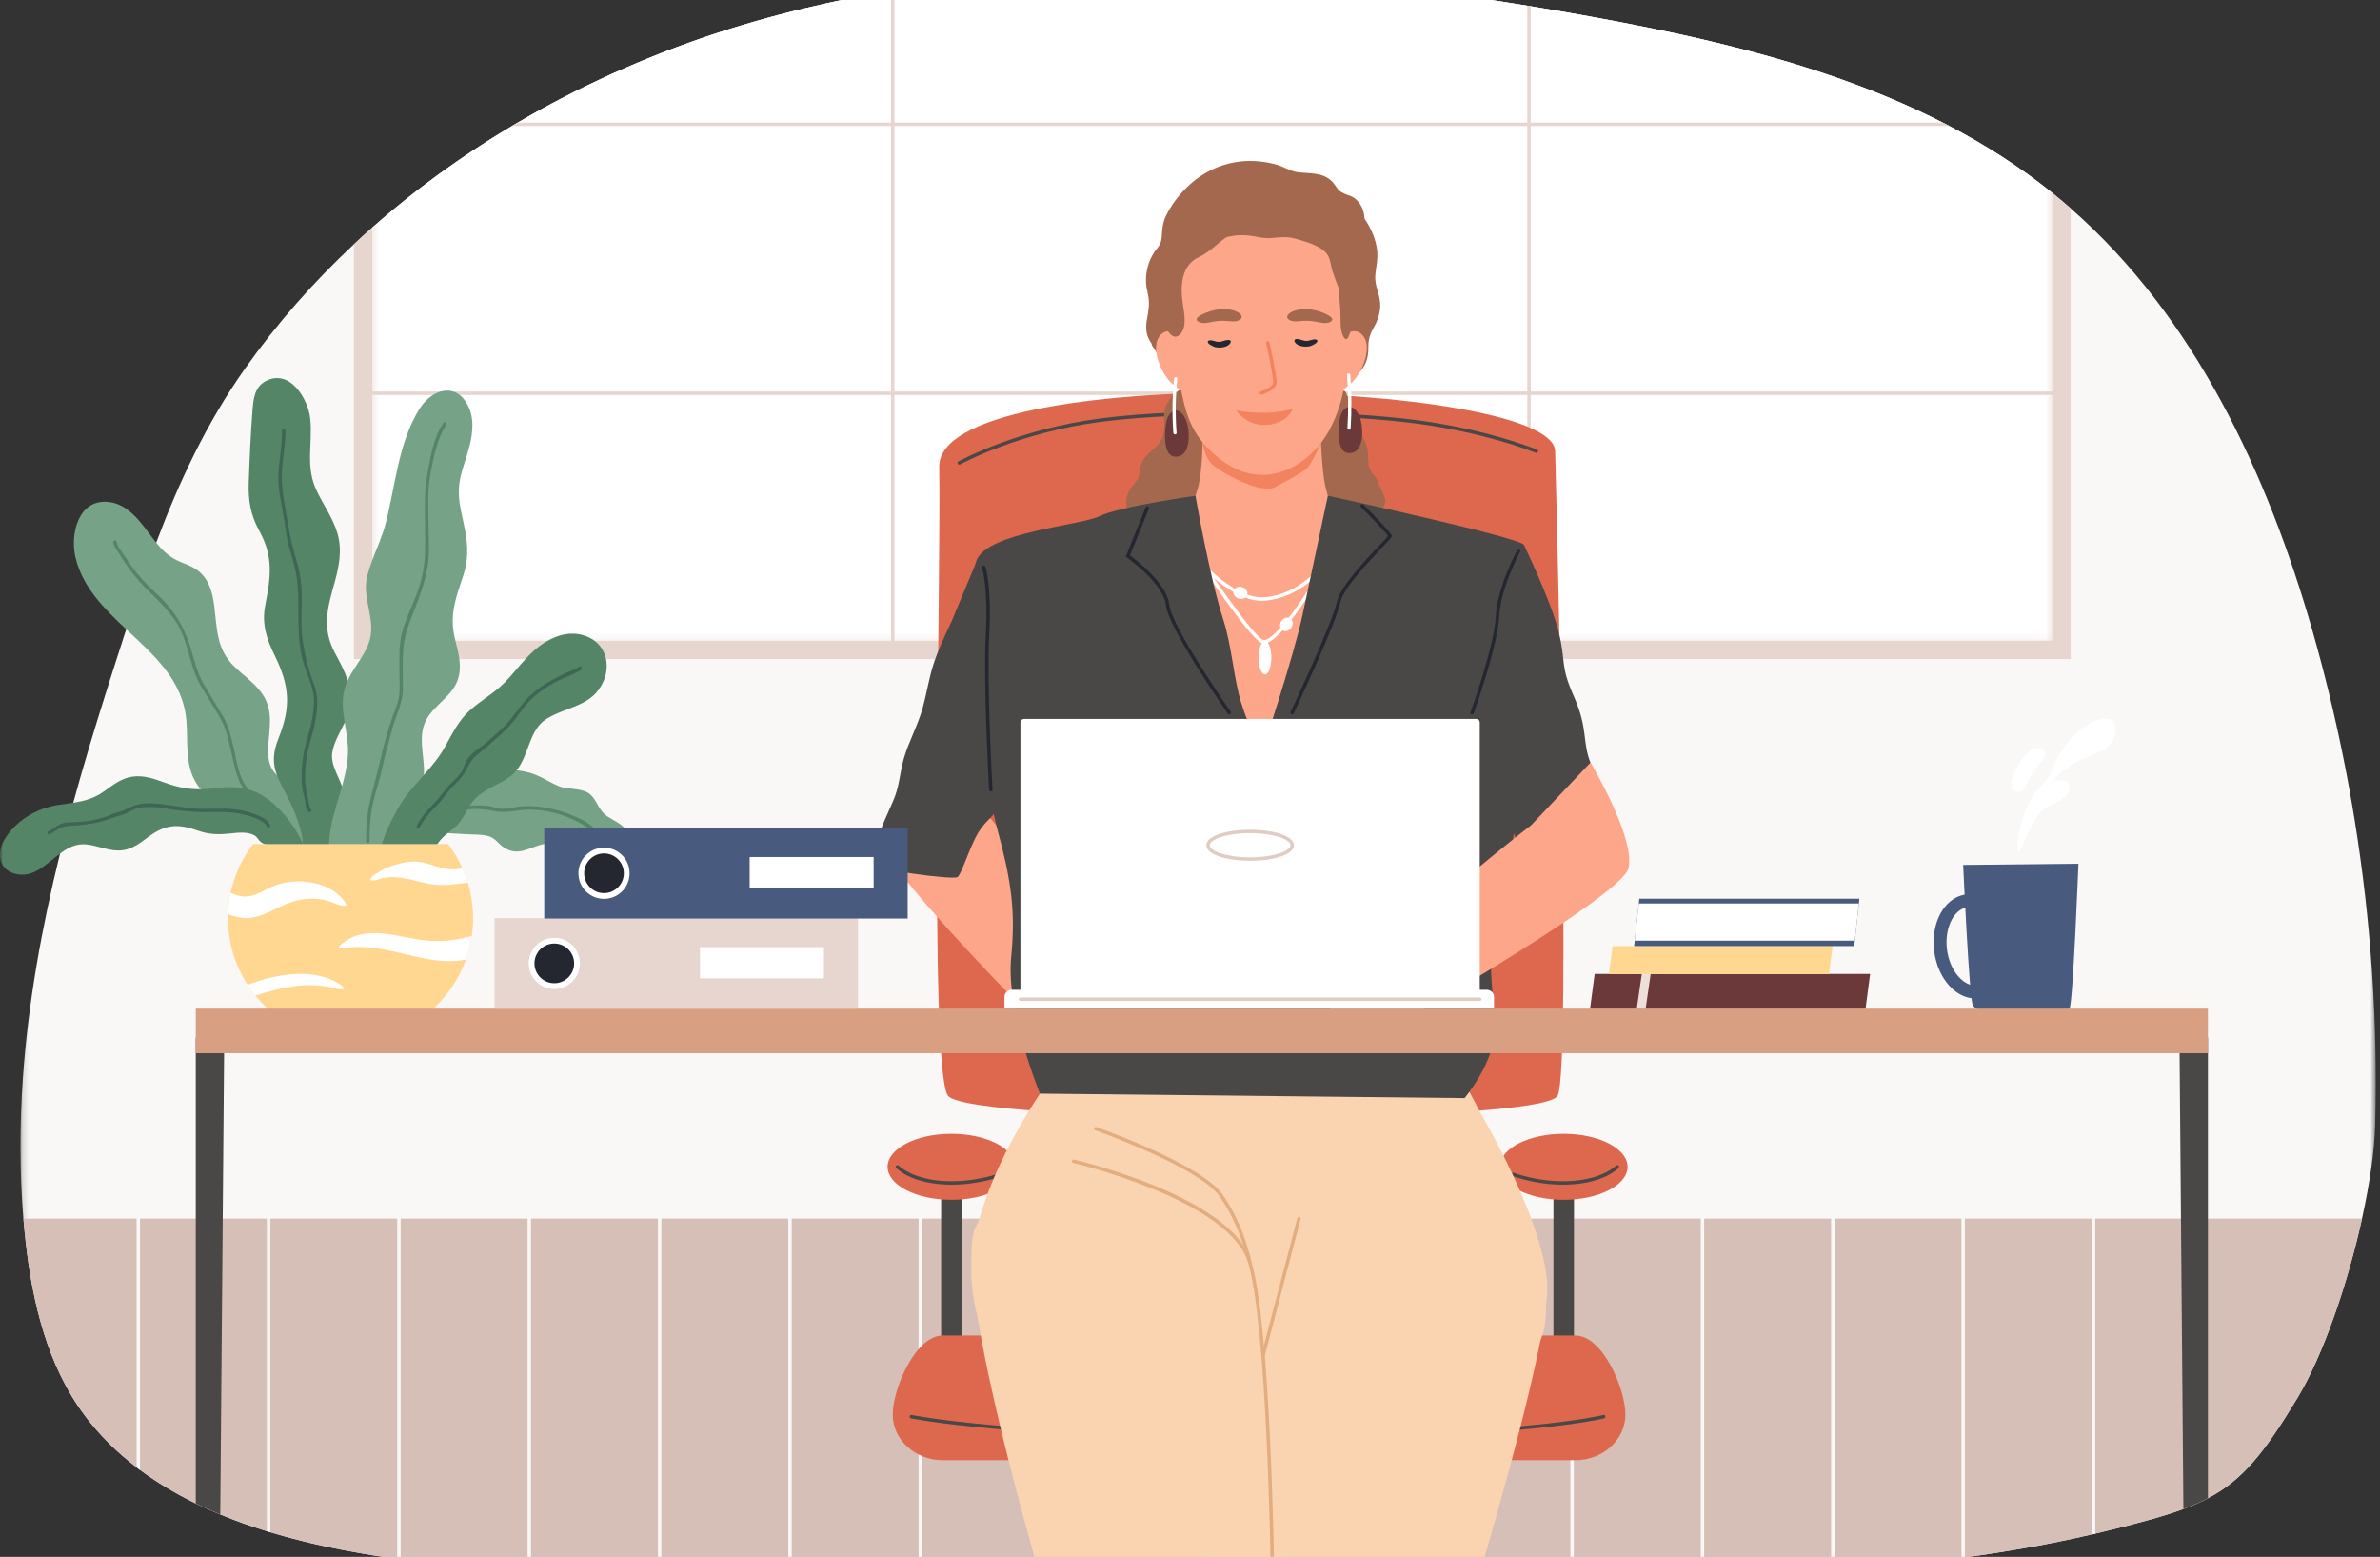 <svg width="367" height="240" viewBox="0 0 367 240" fill="none" xmlns="http://www.w3.org/2000/svg">
<rect x="0" y="0" width="367" height="240" fill="#333333" stroke="none"/>
<mask id="mask0_829_9690" style="mask-type:alpha" maskUnits="userSpaceOnUse" x="3" y="-5" width="364" height="250">
<path fill-rule="evenodd" clip-rule="evenodd" d="M3.154 -4.471H366.342V244.185H3.154V-4.471Z" fill="white"/>
</mask>
<g mask="url(#mask0_829_9690)">
<path fill-rule="evenodd" clip-rule="evenodd" d="M363.103 126.49C362.04 119.889 360.709 113.324 359.123 106.823C358.346 103.636 357.506 100.465 356.607 97.31C349.625 72.901 338.346 48.768 319.308 32.125C318.494 31.411 317.664 30.708 316.824 30.026C316.713 29.936 316.596 29.846 316.485 29.757C296.407 13.62 270.365 7.098 245.006 2.515C202.358 -5.201 157.802 -8.605 116.147 3.377C94.757 9.53 74.197 20.259 57.395 35.089C56.438 35.93 55.497 36.781 54.572 37.653C48.335 43.477 42.669 49.9 37.738 56.882C31.808 65.28 27.611 74.297 24.086 83.652C22.432 88.039 20.93 92.499 19.461 97.003C18.652 99.503 17.849 102.024 17.04 104.55C16.797 105.307 16.559 106.062 16.322 106.823C14.551 112.426 12.849 118.07 11.295 123.752C10.582 126.358 9.9 128.969 9.256 131.59C6.448 142.96 4.35 154.487 3.531 166.184C3.024 173.404 3.008 180.65 3.61 187.859C3.706 188.985 3.811 190.111 3.938 191.237C4.995 200.782 7.31 210.507 13.066 218.198C13.446 218.705 13.838 219.202 14.244 219.688C14.44 219.931 14.646 220.169 14.852 220.406C15.132 220.729 15.418 221.046 15.709 221.358C15.909 221.58 16.116 221.796 16.337 222.008C16.892 222.589 17.479 223.16 18.082 223.705C18.325 223.932 18.568 224.149 18.816 224.366C18.875 224.413 18.927 224.46 18.985 224.508C19.287 224.767 19.588 225.026 19.9 225.274C19.947 225.312 19.995 225.354 20.043 225.391C20.376 225.666 20.709 225.93 21.052 226.184L21.058 226.189C21.232 226.327 21.406 226.459 21.586 226.586C21.824 226.765 22.067 226.94 22.31 227.114C22.463 227.225 22.616 227.336 22.77 227.436C22.95 227.563 23.13 227.69 23.314 227.806C23.478 227.923 23.647 228.034 23.816 228.145C24.038 228.292 24.266 228.441 24.493 228.583C24.625 228.673 24.762 228.757 24.9 228.837C25.09 228.964 25.286 229.08 25.481 229.196C25.687 229.323 25.893 229.45 26.105 229.571C26.316 229.699 26.528 229.82 26.744 229.941C26.834 229.995 26.929 230.048 27.025 230.1C27.31 230.264 27.601 230.428 27.897 230.586C28.647 230.994 29.414 231.385 30.191 231.765C31.422 232.367 32.686 232.933 33.97 233.462C34.345 233.615 34.715 233.768 35.095 233.916C35.497 234.075 35.904 234.234 36.311 234.387C36.665 234.519 37.019 234.651 37.373 234.778C38.615 235.227 39.879 235.645 41.153 236.041C41.327 236.094 41.501 236.147 41.681 236.199C42.035 236.305 42.395 236.411 42.749 236.517C43.193 236.644 43.637 236.77 44.081 236.892C44.377 236.977 44.673 237.055 44.974 237.135C48.705 238.129 52.521 238.922 56.332 239.561C56.744 239.635 57.151 239.698 57.564 239.767C57.976 239.83 58.383 239.894 58.795 239.958C59.614 240.085 60.434 240.201 61.253 240.312C61.433 240.338 61.607 240.364 61.781 240.385C61.797 240.385 61.818 240.391 61.834 240.391C62.257 240.449 62.681 240.502 63.097 240.555C63.536 240.613 63.975 240.666 64.414 240.719C64.805 240.766 65.196 240.814 65.588 240.856C66.639 240.977 67.68 241.088 68.716 241.194C69.392 241.258 70.064 241.321 70.73 241.385C71.2 241.427 71.671 241.463 72.141 241.506C75.212 241.77 78.282 242.008 81.353 242.225C81.528 242.235 81.708 242.252 81.882 242.256C83.288 242.357 84.694 242.452 86.1 242.537C86.787 242.584 87.474 242.626 88.162 242.669C88.753 242.706 89.345 242.737 89.937 242.775C91.079 242.844 92.215 242.907 93.356 242.965C93.552 242.976 93.748 242.986 93.943 242.992C95 243.049 96.063 243.102 97.12 243.155C98.568 243.224 100.011 243.287 101.454 243.351C101.628 243.356 101.808 243.367 101.982 243.377C104.012 243.462 106.041 243.535 108.071 243.605C109.096 243.641 110.122 243.673 111.142 243.705C112.067 243.731 112.987 243.758 113.911 243.784C115.117 243.816 116.316 243.848 117.516 243.874C118.864 243.911 120.206 243.938 121.554 243.964C121.729 243.969 121.908 243.974 122.083 243.974C123.615 244.006 125.148 244.033 126.681 244.054C127.564 244.07 128.446 244.08 129.329 244.091C130.191 244.101 131.057 244.112 131.919 244.123C133.235 244.138 134.556 244.148 135.872 244.154C137.405 244.17 138.938 244.175 140.471 244.181H141.655C145.835 244.191 150.021 244.186 154.208 244.154H154.815C156.776 244.144 158.742 244.127 160.704 244.112C168.743 244.043 176.781 243.932 184.826 243.805H184.831C186.158 243.784 187.49 243.763 188.816 243.742H188.843C201.898 243.53 214.953 243.298 228.013 243.187C232.728 243.145 237.442 243.118 242.157 243.113H242.685C245.931 243.113 249.186 243.102 252.447 243.07C253.938 243.06 255.424 243.044 256.914 243.023L257.992 243.007C259.239 242.991 260.487 242.97 261.734 242.944C261.908 242.938 262.083 242.938 262.257 242.933C262.432 242.928 262.611 242.928 262.786 242.923C265.233 242.869 267.68 242.801 270.127 242.711C270.798 242.69 271.475 242.664 272.146 242.637C273.996 242.563 275.846 242.478 277.696 242.384C278.436 242.341 279.176 242.299 279.91 242.256C280.73 242.209 281.544 242.156 282.358 242.103C282.537 242.093 282.712 242.082 282.886 242.072C283.367 242.04 283.843 242.008 284.324 241.971C285.154 241.913 285.989 241.855 286.818 241.786C287.659 241.723 288.504 241.654 289.345 241.58C289.387 241.58 289.435 241.574 289.477 241.569C290.333 241.496 291.189 241.421 292.046 241.337C292.918 241.258 293.785 241.168 294.651 241.078C295.428 240.998 296.2 240.914 296.972 240.83C298.806 240.623 300.635 240.402 302.458 240.159C302.638 240.132 302.812 240.111 302.987 240.085C302.997 240.085 303.008 240.079 303.018 240.079C303.832 239.968 304.641 239.857 305.455 239.736C306.179 239.63 306.903 239.519 307.632 239.408C308.41 239.286 309.192 239.16 309.974 239.027C310.296 238.974 310.619 238.922 310.936 238.863C311.565 238.763 312.194 238.652 312.823 238.535C314.456 238.245 316.078 237.928 317.706 237.595C318.515 237.431 319.324 237.262 320.132 237.082C320.946 236.908 321.75 236.723 322.558 236.538C322.738 236.501 322.913 236.459 323.087 236.416C323.14 236.406 323.187 236.39 323.24 236.379C324.007 236.199 324.773 236.015 325.539 235.824C330.132 234.677 333.716 233.721 336.687 232.622C338.066 232.109 339.313 231.564 340.471 230.956C345.751 228.181 349.102 224.07 354.276 215.486C358.225 208.937 361.993 197.955 364.223 187.859C365.407 182.489 366.158 177.373 366.258 173.309C366.665 157.653 365.598 141.956 363.103 126.49Z" fill="#FAF8F7"/>
</g>
<path fill-rule="evenodd" clip-rule="evenodd" d="M319.308 32.125V101.591H54.572V37.653C55.497 36.781 56.438 35.93 57.395 35.089C74.197 20.259 94.757 9.53 116.147 3.377C157.802 -8.605 202.357 -5.201 245.006 2.515C270.365 7.098 296.407 13.62 316.485 29.757C316.596 29.846 316.713 29.936 316.824 30.026C317.664 30.708 318.494 31.411 319.308 32.125Z" fill="#E6D6CF"/>
<mask id="mask1_829_9690" style="mask-type:alpha" maskUnits="userSpaceOnUse" x="57" y="-5" width="260" height="104">
<path fill-rule="evenodd" clip-rule="evenodd" d="M57.395 -4.472H316.485V98.81H57.395V-4.472Z" fill="white"/>
</mask>
<g mask="url(#mask1_829_9690)">
<path fill-rule="evenodd" clip-rule="evenodd" d="M316.485 29.756V98.81H57.395V35.09C64.054 29.207 71.311 23.975 78.975 19.413C79.271 19.233 79.567 19.059 79.868 18.885C91.274 12.198 103.568 6.998 116.147 3.377C123.156 1.359 130.243 -0.222 137.394 -1.416C137.569 -1.449 137.749 -1.475 137.923 -1.506C169.963 -6.787 203.177 -4.408 235.513 0.877C235.687 0.909 235.867 0.935 236.041 0.962C239.039 1.458 242.024 1.976 245.006 2.516C263.7 5.893 282.759 10.327 299.536 18.885C299.873 19.059 300.217 19.233 300.555 19.413C306.163 22.346 311.512 25.756 316.485 29.756Z" fill="white"/>
</g>
<mask id="mask2_829_9690" style="mask-type:alpha" maskUnits="userSpaceOnUse" x="0" y="-5" width="367" height="250">
<path fill-rule="evenodd" clip-rule="evenodd" d="M0 244.185H366.342V-4.472H0V244.185Z" fill="white"/>
</mask>
<g mask="url(#mask2_829_9690)">
<path fill-rule="evenodd" clip-rule="evenodd" d="M137.923 60.359H235.513V19.413H137.923V60.359ZM236.041 60.359V19.413H300.555C300.217 19.233 299.874 19.059 299.535 18.885H236.041V0.962C235.867 0.935 235.687 0.909 235.513 0.877V18.885H137.923V-1.506C137.748 -1.475 137.569 -1.449 137.394 -1.417V18.885H79.868C79.567 19.059 79.271 19.233 78.975 19.413H137.394V60.359H55.201V60.888H137.394V98.8H137.923V60.888H235.513V98.8H236.041V60.888H318.658V60.359H236.041Z" fill="#E6D6CF"/>
<path fill-rule="evenodd" clip-rule="evenodd" d="M364.223 187.859C361.993 197.955 358.224 208.937 354.276 215.486C349.102 224.07 345.751 228.181 340.471 230.956C339.313 231.564 338.066 232.109 336.686 232.621C333.716 233.721 330.132 234.677 325.539 235.824C324.725 236.025 323.906 236.226 323.087 236.416C322.913 236.458 322.738 236.501 322.558 236.538C316.105 238.034 309.572 239.191 302.987 240.085C302.812 240.11 302.637 240.132 302.458 240.158C295.973 241.025 289.44 241.638 282.886 242.071C282.712 242.082 282.537 242.093 282.358 242.103C275.841 242.531 269.308 242.78 262.786 242.923C262.611 242.928 262.432 242.928 262.257 242.933C255.709 243.07 249.176 243.107 242.685 243.113H242.157C237.442 243.118 232.728 243.145 228.013 243.187C214.953 243.298 201.898 243.53 188.843 243.742H188.816C187.49 243.763 186.158 243.784 184.831 243.806H184.826C176.781 243.932 168.742 244.043 160.703 244.112C158.742 244.127 156.776 244.143 154.815 244.154H154.207C150.196 244.164 146.19 244.175 142.183 244.175C142.009 244.181 141.829 244.181 141.655 244.181H140.471C134.34 244.16 128.214 244.096 122.083 243.974C121.908 243.974 121.729 243.969 121.554 243.964C115.032 243.837 108.505 243.647 101.982 243.377C101.808 243.367 101.628 243.356 101.454 243.35C94.932 243.076 88.404 242.716 81.882 242.256C81.707 242.251 81.528 242.235 81.353 242.225C78.283 242.008 75.212 241.77 72.141 241.506C68.779 241.22 65.302 240.856 61.782 240.385C61.607 240.364 61.433 240.338 61.253 240.311C54.715 239.419 48.039 238.128 41.681 236.199C41.501 236.146 41.327 236.094 41.153 236.041C38.7 235.28 36.295 234.429 33.97 233.461C32.685 232.933 31.422 232.367 30.191 231.765C27.13 230.269 24.239 228.557 21.586 226.586C21.406 226.458 21.232 226.326 21.057 226.189C18.039 223.89 15.344 221.242 13.066 218.197C7.31 210.507 4.995 200.782 3.938 191.237C3.811 190.111 3.705 188.985 3.61 187.859H364.223Z" fill="#D6BFB6"/>
<path fill-rule="evenodd" clip-rule="evenodd" d="M323.087 181.765V236.416C322.913 236.458 322.738 236.501 322.558 236.538V181.765H323.087Z" fill="#FAF8F7"/>
<path fill-rule="evenodd" clip-rule="evenodd" d="M302.986 181.765V240.084C302.812 240.111 302.638 240.132 302.458 240.158V181.765H302.986Z" fill="#FAF8F7"/>
<path fill-rule="evenodd" clip-rule="evenodd" d="M282.886 181.765V242.072C282.712 242.082 282.537 242.093 282.358 242.103V181.765H282.886Z" fill="#FAF8F7"/>
<path fill-rule="evenodd" clip-rule="evenodd" d="M262.786 181.765V242.923C262.611 242.928 262.432 242.928 262.257 242.933V181.765H262.786Z" fill="#FAF8F7"/>
<path fill-rule="evenodd" clip-rule="evenodd" d="M242.156 243.112H242.685V181.765H242.156V243.112Z" fill="#FAF8F7"/>
<path fill-rule="evenodd" clip-rule="evenodd" d="M142.183 181.765V244.175C142.009 244.181 141.829 244.181 141.655 244.181V181.765H142.183Z" fill="#FAF8F7"/>
<path fill-rule="evenodd" clip-rule="evenodd" d="M122.083 181.765V243.974C121.908 243.974 121.729 243.969 121.554 243.964V181.765H122.083Z" fill="#FAF8F7"/>
<path fill-rule="evenodd" clip-rule="evenodd" d="M101.982 181.765V243.377C101.808 243.367 101.628 243.356 101.454 243.351V181.765H101.982Z" fill="#FAF8F7"/>
<path fill-rule="evenodd" clip-rule="evenodd" d="M81.882 181.765V242.256C81.708 242.251 81.528 242.235 81.353 242.225V181.765H81.882Z" fill="#FAF8F7"/>
<path fill-rule="evenodd" clip-rule="evenodd" d="M61.782 181.765V240.385C61.607 240.364 61.433 240.338 61.253 240.312V181.765H61.782Z" fill="#FAF8F7"/>
<path fill-rule="evenodd" clip-rule="evenodd" d="M41.681 181.765V236.199C41.501 236.147 41.327 236.094 41.153 236.041V181.765H41.681Z" fill="#FAF8F7"/>
<path fill-rule="evenodd" clip-rule="evenodd" d="M21.586 181.765V226.585C21.406 226.459 21.232 226.326 21.058 226.189V181.765H21.586Z" fill="#FAF8F7"/>
<path fill-rule="evenodd" clip-rule="evenodd" d="M320.497 133.147C320.497 133.147 319.68 154.301 319.135 155.448C318.591 156.596 314.19 157.473 311.053 157.197C306.574 156.802 304.806 155.726 304.234 155.007C303.663 154.289 302.724 133.332 302.724 133.332L320.497 133.147Z" fill="#485A7E"/>
<path fill-rule="evenodd" clip-rule="evenodd" d="M304.958 151.908C304.572 151.961 304.186 151.918 303.801 151.797C303.198 151.607 302.606 151.21 302.072 150.624C301.105 149.572 300.45 148.076 300.233 146.406C299.826 143.308 301.094 140.465 303.045 139.931C303.156 139.905 303.267 139.884 303.378 139.868C303.483 139.851 303.594 139.841 303.7 139.841C305.724 139.841 307.696 142.273 308.103 145.37C308.531 148.631 307.093 151.628 304.958 151.908ZM310.079 145.111C309.498 140.703 306.375 137.463 303.119 137.89C303.061 137.896 303.002 137.907 302.944 137.917C299.778 138.462 297.685 142.331 298.256 146.665C298.531 148.737 299.361 150.624 300.603 151.971C301.607 153.065 302.786 153.721 304.007 153.879C304.208 153.906 304.414 153.922 304.615 153.922C304.815 153.922 305.016 153.911 305.217 153.885C308.478 153.457 310.656 149.518 310.079 145.111Z" fill="#485A7E"/>
<path fill-rule="evenodd" clip-rule="evenodd" d="M240.212 168.877C238.15 173.457 149.138 173.281 146.157 168.877C143.176 164.472 145.136 88.305 144.832 71.977C144.528 55.649 239.533 58.46 239.807 69.556C240.082 80.652 242.274 164.296 240.212 168.877Z" fill="#DE684E"/>
<path fill-rule="evenodd" clip-rule="evenodd" d="M147.93 71.625C147.837 71.625 147.746 71.576 147.699 71.489C147.628 71.362 147.674 71.201 147.801 71.13C147.89 71.08 156.892 66.138 169.831 64.484C183.131 62.784 204.452 63.187 216.581 64.535C228.766 65.889 236.922 69.278 237.003 69.312C237.137 69.369 237.2 69.524 237.144 69.659C237.088 69.792 236.933 69.855 236.798 69.8C236.718 69.765 228.627 66.405 216.522 65.06C204.426 63.716 183.159 63.314 169.898 65.008C157.058 66.65 148.146 71.543 148.058 71.592C148.017 71.614 147.974 71.625 147.93 71.625Z" fill="#4A4747"/>
<path fill-rule="evenodd" clip-rule="evenodd" d="M239.543 211.865H242.715V181.033H239.543V211.865Z" fill="#4A4747"/>
<path fill-rule="evenodd" clip-rule="evenodd" d="M250.973 179.866C250.973 182.675 246.566 184.953 241.129 184.953C235.692 184.953 231.285 182.675 231.285 179.866C231.285 177.056 235.692 174.778 241.129 174.778C246.566 174.778 250.973 177.056 250.973 179.866Z" fill="#DE684E"/>
<path fill-rule="evenodd" clip-rule="evenodd" d="M241.025 182.619C236.65 182.619 233.272 181.293 233.235 181.279C233.1 181.224 233.034 181.071 233.087 180.935C233.142 180.799 233.293 180.736 233.431 180.787C233.47 180.803 237.469 182.366 242.367 182.046C247.205 181.728 249.176 179.704 249.195 179.684C249.295 179.578 249.462 179.574 249.568 179.674C249.674 179.774 249.68 179.94 249.581 180.046C249.496 180.136 247.468 182.24 242.402 182.574C241.934 182.604 241.475 182.619 241.025 182.619Z" fill="#4A4747"/>
<path fill-rule="evenodd" clip-rule="evenodd" d="M145.126 211.865H148.297V181.033H145.126V211.865Z" fill="#4A4747"/>
<path fill-rule="evenodd" clip-rule="evenodd" d="M156.556 179.866C156.556 182.675 152.148 184.953 146.712 184.953C141.275 184.953 136.868 182.675 136.868 179.866C136.868 177.056 141.275 174.778 146.712 174.778C152.148 174.778 156.556 177.056 156.556 179.866Z" fill="#DE684E"/>
<path fill-rule="evenodd" clip-rule="evenodd" d="M146.755 182.619C146.306 182.619 145.846 182.604 145.379 182.574C140.313 182.24 138.285 180.136 138.2 180.046C138.101 179.94 138.107 179.774 138.213 179.674C138.319 179.574 138.486 179.578 138.586 179.684C138.605 179.704 140.576 181.728 145.415 182.046C150.311 182.363 154.311 180.803 154.35 180.787C154.487 180.735 154.64 180.799 154.694 180.935C154.748 181.071 154.681 181.224 154.546 181.279C154.509 181.293 151.131 182.619 146.755 182.619Z" fill="#4A4747"/>
<path fill-rule="evenodd" clip-rule="evenodd" d="M242.908 225.097H145.395C141.123 225.097 137.66 221.942 137.66 218.05C137.66 214.158 141.123 205.875 145.395 205.875H242.908C247.18 205.875 250.643 214.158 250.643 218.05C250.643 221.942 247.18 225.097 242.908 225.097Z" fill="#DE684E"/>
<path fill-rule="evenodd" clip-rule="evenodd" d="M195.327 221.812C155.897 221.812 140.625 218.674 140.475 218.642C140.332 218.611 140.241 218.472 140.272 218.328C140.301 218.186 140.44 218.097 140.585 218.124C140.735 218.156 155.972 221.283 195.327 221.283H195.461C234.896 221.276 247.109 218.159 247.227 218.128C247.37 218.09 247.513 218.174 247.551 218.316C247.588 218.456 247.505 218.601 247.364 218.639C247.245 218.67 234.994 221.804 195.461 221.812H195.327Z" fill="#4A4747"/>
<path fill-rule="evenodd" clip-rule="evenodd" d="M161.296 167.249C161.296 167.249 148.674 184.545 149.843 197.896C151.013 211.248 159.205 219.44 193.623 217.854C221.807 216.556 233.465 217.062 237.694 206.226C241.922 195.391 225.954 167.16 225.954 167.16L178.809 164.472L161.296 167.249Z" fill="#FAD3B1"/>
<path fill-rule="evenodd" clip-rule="evenodd" d="M152.046 125.47C154.366 127.524 158.112 134.146 162.382 141.017C168.023 150.096 175.353 161.851 175.353 161.851L168.905 166.732C168.905 166.732 135.751 134.199 135.928 129.414C136.105 124.629 145.804 115.213 145.804 115.213L152.046 125.47Z" fill="#FEA689"/>
<path fill-rule="evenodd" clip-rule="evenodd" d="M212.784 46.352C212.567 44.87 211.928 43.856 212.087 42.272C212.206 41.054 212.49 39.955 212.37 38.72C212.185 36.853 211.416 35.174 210.407 33.691C210.374 32.515 209.894 31.399 209.021 30.667C208.454 30.193 207.909 30.121 207.271 29.839C206.038 29.287 206.12 28.609 205.274 27.846C203.775 26.502 201.866 26.778 200.099 26.544C199.052 26.407 198.103 25.776 197.083 25.452C196.167 25.158 195.223 24.99 194.28 24.888C189.944 24.421 185.744 25.987 182.581 29.305C181.491 30.457 180.492 31.819 179.783 33.295C179.434 34.027 179.315 34.639 179.222 35.443C179.129 36.271 179.216 37.033 178.78 37.789C178.572 38.144 178.289 38.437 178.06 38.774C177.204 40.021 176.729 41.54 176.707 43.106C176.697 43.94 176.86 44.66 177.029 45.464C177.329 46.862 177.084 47.967 176.844 49.323C176.593 50.715 176.767 51.854 177.58 52.983C177.585 52.989 177.591 52.995 177.596 53.001C177.58 53.073 177.591 53.145 177.634 53.223C177.749 53.421 177.869 53.613 178 53.805C178.594 54.759 179.26 55.629 179.968 56.439C180.329 57.129 180.623 57.885 180.798 58.791C180.88 59.211 181.468 59.032 181.387 58.611C181.326 58.299 181.251 57.993 181.163 57.687C181.217 57.741 181.272 57.789 181.326 57.837C181.839 58.317 182.368 58.761 182.925 59.169C184.496 60.358 186.218 61.264 188.035 61.888C190.98 62.908 194.176 63.184 197.394 62.68C198.458 62.511 199.559 62.302 200.666 62.026C202.673 61.534 204.691 60.832 206.502 59.782C207.107 59.445 207.686 59.062 208.231 58.635C208.629 58.329 209.01 57.999 209.37 57.645C210.614 56.433 211.029 55.233 211.006 53.475C211.001 53.019 211.039 52.623 211.116 52.251C211.241 51.669 211.47 51.147 211.803 50.558C212.065 50.103 212.293 49.622 212.474 49.118C212.779 48.231 212.921 47.294 212.784 46.352Z" fill="#A3684E"/>
<path fill-rule="evenodd" clip-rule="evenodd" d="M213.558 76.85C213.367 76.009 212.775 75.243 212.516 74.402C212.341 73.837 212.242 73.625 211.824 73.192C210.83 72.15 211.047 71.072 210.93 69.746C210.84 68.72 210.46 67.943 210.038 67.183C209.635 66.448 209.191 65.729 208.943 64.82C208.891 64.635 208.827 64.402 208.747 64.138C208.642 63.768 208.521 63.345 208.383 62.912C208.367 62.854 208.351 62.801 208.335 62.743C208.182 62.261 208.029 61.786 207.881 61.374C207.839 61.242 207.791 61.12 207.749 61.009C207.696 60.867 207.643 60.734 207.596 60.623C207.468 60.327 207.326 60.237 207.162 60.211C207.077 60.195 206.983 60.201 206.882 60.206C206.65 60.216 206.385 60.222 206.095 59.925C205.973 59.804 205.825 59.831 205.725 59.915C205.608 60.01 205.56 60.185 205.687 60.322L205.692 60.327C205.756 60.39 205.809 60.454 205.867 60.513C205.857 60.513 205.852 60.507 205.84 60.513C205.788 60.513 205.741 60.518 205.687 60.523C204.969 60.555 204.266 60.634 203.568 60.772C202.664 60.945 201.782 61.21 200.926 61.575C200.022 61.961 199.187 62.547 198.219 62.78C197.03 63.065 195.708 63.071 194.488 63.139C190.92 63.335 187.653 61.94 184.409 60.586C184.049 60.438 183.689 60.291 183.335 60.147C183.214 60.095 183.092 60.047 182.971 59.999C183.082 59.925 183.187 59.852 183.293 59.783C183.304 59.772 183.319 59.767 183.33 59.756C183.573 59.593 183.436 59.243 183.219 59.222V59.218C183.167 59.212 183.103 59.222 183.045 59.265C182.733 59.477 182.405 59.699 182.088 59.936C182.035 59.973 181.977 60.015 181.924 60.057C181.739 60.201 181.554 60.348 181.374 60.507C181.295 60.576 181.221 60.645 181.142 60.713C181.047 60.808 180.947 60.904 180.851 61.004C180.254 61.627 179.784 62.347 179.599 63.203C179.551 63.441 179.524 63.684 179.514 63.927C179.482 64.555 179.545 65.195 179.535 65.824C179.508 67.304 179.022 68.198 177.934 69.154C176.591 70.333 175.914 71.041 175.735 72.832C175.603 74.17 174.694 74.571 174.128 75.624C173.806 76.221 173.573 77.24 173.653 77.917C173.673 78.087 173.721 78.208 173.795 78.297C174.049 78.62 174.578 78.519 175.022 78.493C175.893 78.435 176.174 78.382 176.565 79.18C176.575 79.191 176.58 79.207 176.586 79.217C176.766 79.592 177.226 79.762 177.643 79.72C178.373 79.64 178.965 79.18 179.668 79.022C180.677 78.805 181.882 79.08 182.775 79.566C182.875 79.619 182.965 79.682 183.05 79.746C183.795 80.322 184.001 81.252 185.032 81.364C185.112 81.374 185.19 81.379 185.27 81.385C187.389 81.591 189.635 81.374 191.766 81.364C193.959 81.358 196.211 81.501 198.394 81.284C200.397 81.089 202.02 79.835 204.033 79.831H204.191C204.762 79.847 205.344 79.925 205.926 79.947C206.311 79.968 206.697 79.963 207.077 79.899C208.14 79.73 208.917 78.979 210.016 78.948C210.328 78.937 210.671 78.953 211.01 78.953C211.808 78.958 212.627 78.895 213.188 78.292C213.235 78.24 213.282 78.186 213.325 78.123C213.605 77.742 213.663 77.299 213.558 76.85Z" fill="#A3684E"/>
<path fill-rule="evenodd" clip-rule="evenodd" d="M185.474 65.414C185.474 65.414 185.569 72.221 184.717 75.246C183.867 78.27 181.409 83.375 181.409 83.375L194.979 121.683L207.595 84.132C207.595 84.132 204.759 77.609 204.191 74.017C203.625 70.424 203.53 62.767 203.53 62.767L185.474 65.414Z" fill="#FEA689"/>
<path fill-rule="evenodd" clip-rule="evenodd" d="M194.592 92.613C189.147 92.613 183.362 85.214 183.111 84.89L183.529 84.566C183.59 84.646 189.761 92.502 195.038 92.066C200.36 91.616 203.622 87.258 203.654 87.214L204.079 87.527C203.941 87.714 200.641 92.122 195.082 92.592C194.919 92.606 194.756 92.613 194.592 92.613Z" fill="white"/>
<path fill-rule="evenodd" clip-rule="evenodd" d="M194.905 99.205C194.726 99.205 194.564 99.16 194.417 99.071C192.215 97.734 184.674 86.349 184.355 85.865L184.795 85.574C184.873 85.691 192.589 97.344 194.692 98.619C194.868 98.726 195.138 98.679 195.497 98.482C198.323 96.924 204.034 87.512 204.05 86.568C204.05 86.568 204.05 86.601 204.073 86.642L204.534 86.382C204.959 87.135 200.011 95.058 197.073 97.906C196.177 98.775 195.461 99.205 194.905 99.205Z" fill="white"/>
<path fill-rule="evenodd" clip-rule="evenodd" d="M185.445 68.29C185.445 68.29 185.758 70.66 187.081 71.747C188.405 72.835 194.324 76.238 196.587 75.103C198.85 73.969 200.325 73.024 201.242 72.457C202.159 71.889 203.703 68.276 203.703 68.276C203.703 68.276 201.97 65.177 200.741 65.366C199.512 65.555 192.044 67.257 188.783 67.446C185.521 67.635 185.445 68.29 185.445 68.29Z" fill="#F2835E"/>
<path fill-rule="evenodd" clip-rule="evenodd" d="M180.439 41.577C180.333 41.969 180.261 42.37 180.228 42.78C179.8 48.062 180.616 52.494 181.645 57.67C182.545 62.196 182.969 65.705 186.183 69.014C188.861 71.771 192.257 73.741 196.156 73.079C199.99 72.427 203.248 69.559 205.007 66.266C207.633 61.349 207.726 56.697 208.054 51.208C208.302 47.056 208.733 41.329 206.167 37.739C202.826 33.065 193.798 32.679 188.743 34.001C185.015 34.976 181.507 37.656 180.439 41.577Z" fill="#FEA689"/>
<path fill-rule="evenodd" clip-rule="evenodd" d="M200.445 53.297C200.161 53.205 199.895 53.054 199.717 52.819C199.64 52.716 199.579 52.588 199.607 52.462C199.658 52.226 199.97 52.251 200.21 52.284C200.623 52.342 201.011 52.549 201.428 52.559C201.868 52.569 202.259 52.345 202.689 52.312C202.976 52.29 203.312 52.472 203.067 52.757C202.878 52.977 202.584 53.122 202.325 53.241C202.219 53.289 202.108 53.342 201.993 53.367C201.562 53.458 201.111 53.456 200.681 53.361C200.602 53.344 200.523 53.323 200.445 53.297Z" fill="#252730"/>
<path fill-rule="evenodd" clip-rule="evenodd" d="M188.941 53.442C189.226 53.349 189.491 53.199 189.67 52.963C189.747 52.86 189.808 52.732 189.78 52.607C189.729 52.371 189.417 52.395 189.177 52.429C188.764 52.486 188.376 52.693 187.959 52.703C187.518 52.714 187.128 52.49 186.698 52.456C186.411 52.434 186.075 52.617 186.32 52.901C186.508 53.121 186.802 53.267 187.061 53.386C187.167 53.434 187.279 53.487 187.394 53.511C187.825 53.603 188.275 53.601 188.706 53.506C188.785 53.489 188.864 53.467 188.941 53.442Z" fill="#252730"/>
<path fill-rule="evenodd" clip-rule="evenodd" d="M190.6 63.239C190.6 63.239 191.95 63.631 194.732 63.631C197.503 63.631 199.359 63.028 199.359 63.028C199.359 63.028 198.547 65.298 195.332 65.498C192.117 65.698 190.6 63.239 190.6 63.239Z" fill="#F2835E"/>
<path fill-rule="evenodd" clip-rule="evenodd" d="M194.502 60.864C194.392 60.864 194.289 60.794 194.251 60.684C194.205 60.545 194.28 60.395 194.419 60.349C195.124 60.114 196.263 59.542 196.319 59.012C196.392 58.311 195.563 54.366 195.236 52.906C195.205 52.764 195.295 52.622 195.437 52.59C195.586 52.561 195.721 52.649 195.753 52.791C195.875 53.337 196.94 58.153 196.844 59.068C196.736 60.105 194.806 60.778 194.586 60.851C194.558 60.86 194.53 60.864 194.502 60.864Z" fill="#F2835E"/>
<path fill-rule="evenodd" clip-rule="evenodd" d="M191.247 48.416C191.085 48.25 190.856 48.104 190.624 48.007C189.361 47.476 187.903 47.596 186.617 47.978C186.23 48.092 183.644 48.968 184.827 49.617C185.393 49.927 186.136 49.783 186.732 49.656C187.52 49.487 188.31 49.405 189.116 49.465C189.708 49.509 190.375 49.642 190.946 49.413C191.622 49.141 191.563 48.74 191.247 48.416Z" fill="#A3684E"/>
<path fill-rule="evenodd" clip-rule="evenodd" d="M198.714 48.416C198.876 48.25 199.105 48.104 199.337 48.007C200.6 47.476 202.058 47.596 203.344 47.978C203.731 48.092 206.317 48.968 205.134 49.617C204.568 49.927 203.825 49.783 203.229 49.656C202.441 49.487 201.651 49.405 200.845 49.465C200.253 49.509 199.586 49.642 199.015 49.413C198.339 49.141 198.398 48.74 198.714 48.416Z" fill="#A3684E"/>
<path fill-rule="evenodd" clip-rule="evenodd" d="M207.122 51.619C207.122 51.619 209.249 50.107 210.384 52.045C211.518 53.983 209.927 57.539 208.54 58.898C207.155 60.258 205.941 60.742 205.704 60.6C205.468 60.459 207.122 51.619 207.122 51.619Z" fill="#FEA689"/>
<path fill-rule="evenodd" clip-rule="evenodd" d="M181.914 51.619C181.914 51.619 179.787 50.107 178.653 52.045C177.518 53.983 179.109 57.539 180.496 58.898C181.882 60.258 183.096 60.742 183.332 60.6C183.568 60.459 181.914 51.619 181.914 51.619Z" fill="#FEA689"/>
<path fill-rule="evenodd" clip-rule="evenodd" d="M207.379 38.689C205.391 34.629 201.713 32.415 197.231 32.394C194.519 32.378 191.734 32.732 189.081 33.293C186.945 33.737 184.81 34.477 183.14 35.93C181.417 37.436 180.783 39.418 180.286 41.585C179.688 44.228 179.165 46.876 179.414 49.587C179.387 49.572 179.366 49.556 179.334 49.545C179.007 49.397 178.716 49.888 179.049 50.037C179.551 50.259 179.826 50.671 180.111 51.062C180.243 51.252 180.386 51.437 180.555 51.585C180.656 51.675 180.761 51.755 180.888 51.813C181.279 51.998 181.586 51.887 181.898 51.606C181.908 51.596 181.924 51.585 181.935 51.575C183.103 50.491 182.585 48.17 182.389 46.823C181.998 44.164 182.104 40.909 184.852 39.646C186.48 38.9 187.654 37.553 189.102 36.575C190.465 36.184 191.924 36.167 193.372 36.427C194.398 36.617 195.206 36.786 196.264 36.675C197.543 36.543 198.653 36.453 199.905 36.828C201.538 37.309 204.398 38.055 204.984 39.836C205.206 40.523 205.291 41.278 205.529 41.981C205.814 42.806 206.121 43.626 206.433 44.445C206.517 45.618 206.602 46.797 206.686 47.97C206.771 49.059 206.56 50.697 207.088 51.765C207.167 51.918 207.257 52.061 207.368 52.188C207.484 52.32 207.738 52.283 207.817 52.13C207.891 51.981 207.96 51.834 208.028 51.681C208.113 51.495 208.187 51.311 208.261 51.12C209.757 47.209 209.186 42.373 207.379 38.689Z" fill="#A3684E"/>
<path fill-rule="evenodd" clip-rule="evenodd" d="M184.344 76.426C184.344 76.426 186.513 88.979 188.627 95.497C189.919 99.481 190.232 104.482 191.346 108.182C192.46 111.882 194.554 116.023 194.554 116.023C194.554 116.023 199.458 101.338 200.872 94.704C202.461 87.25 204.758 76.426 204.758 76.426C204.758 76.426 233.906 82.724 234.963 83.957C236.02 85.191 233.201 111.794 233.553 118.489C233.906 125.184 233.751 130.629 231.285 137.853C228.818 145.076 230.334 153.242 230.51 158.351C230.686 163.46 225.845 169.274 225.845 169.274L160.37 168.587C160.37 168.587 155.104 155.921 155.923 147.604C156.65 140.203 155.863 135.488 153.758 127.71C151.296 118.61 149.289 89.987 150.572 86.424C152.158 82.019 166.736 81 169.6 79.553C172.463 78.106 184.344 76.426 184.344 76.426Z" fill="#4A4747"/>
<path fill-rule="evenodd" clip-rule="evenodd" d="M235.038 84.097C235.038 84.097 239.111 92.496 240.332 97.353C241.553 102.21 240.467 102.31 242.711 107.393C244.955 112.476 243.912 114.329 245.328 117.758C246.743 121.187 248.801 126.807 248.613 127.492C248.426 128.176 234.721 130.019 234.003 129.492C233.285 128.966 232.185 124.048 230.637 121.867C229.09 119.687 228.78 120.581 226.861 116.222C224.942 111.863 224.661 111.856 221.761 108.136C218.861 104.416 216.94 103.606 215.243 97.953C213.548 92.3 213.871 89.921 214.235 89.738C214.598 89.556 235.038 84.097 235.038 84.097Z" fill="#4A4747"/>
<path fill-rule="evenodd" clip-rule="evenodd" d="M150.776 86.091C150.776 86.091 146.913 95.4 146.773 95.7C145.495 98.43 144.237 101.052 143.544 103.771C143.086 105.567 142.775 107.308 142.283 109.115C141.56 111.766 140.074 114.433 139.355 116.987C138.724 119.223 138.721 121.292 137.654 123.633C136.115 127.007 133.84 132.536 133.977 133.211C134.113 133.886 146.945 135.719 147.655 135.201C148.365 134.684 149.693 129.844 151.283 127.7C152.873 125.555 153.112 126.435 155.181 122.147C157.25 117.858 157.517 117.851 160.475 114.193C163.432 110.535 165.294 109.74 167.229 104.176C169.164 98.613 168.999 96.27 168.666 96.09C168.334 95.911 150.776 86.091 150.776 86.091Z" fill="#4A4747"/>
<path fill-rule="evenodd" clip-rule="evenodd" d="M236.115 127.207C236.115 127.207 226.304 134.736 219.504 141.212C213.498 146.932 204.657 154.953 204.657 154.953L209.623 161.335C209.623 161.335 250.063 138.484 251.129 133.816C252.195 129.148 245.262 117.543 245.262 117.543L236.115 127.207Z" fill="#FEA689"/>
<path fill-rule="evenodd" clip-rule="evenodd" d="M209.958 65.435C209.861 64.825 209.701 64.281 209.512 63.911C208.957 62.823 207.979 62.157 207.078 63.342C206.755 63.767 206.623 64.303 206.535 64.829C206.335 66.021 206.073 69.752 207.952 69.846C209.947 69.945 210.265 67.36 209.958 65.435Z" fill="#6B3939"/>
<path fill-rule="evenodd" clip-rule="evenodd" d="M208.216 57.817C208.192 57.498 207.693 57.496 207.718 57.817C207.926 60.544 207.945 63.273 207.774 66.004C207.755 66.325 208.253 66.323 208.273 66.004C208.445 63.273 208.426 60.544 208.216 57.817Z" fill="white"/>
<path fill-rule="evenodd" clip-rule="evenodd" d="M183.204 65.992C183.106 65.382 182.947 64.838 182.758 64.468C182.203 63.379 181.224 62.714 180.324 63.899C180.001 64.323 179.869 64.861 179.781 65.386C179.581 66.578 179.319 70.309 181.198 70.403C183.193 70.502 183.511 67.917 183.204 65.992Z" fill="#6B3939"/>
<path fill-rule="evenodd" clip-rule="evenodd" d="M181.537 58.371C181.568 58.051 181.069 58.053 181.038 58.371C180.763 61.153 180.728 63.938 180.93 66.726C180.953 67.045 181.452 67.047 181.429 66.726C181.227 63.938 181.262 61.153 181.537 58.371Z" fill="white"/>
<path fill-rule="evenodd" clip-rule="evenodd" d="M198.492 242.87L188.84 243.742H188.814C187.487 243.764 186.155 243.785 184.828 243.806H184.824C176.779 243.933 168.74 244.044 160.701 244.113C157.947 234.683 147.154 196.528 150.379 189.303C157.445 173.457 168.719 172.4 168.719 172.4L191.446 184.028L193.502 201.179L198.492 242.87Z" fill="#FAD3B1"/>
<path fill-rule="evenodd" clip-rule="evenodd" d="M228.01 243.188C214.95 243.299 201.895 243.531 188.84 243.743H188.814C187.487 243.764 186.155 243.785 184.829 243.806L193.502 201.179L196.99 184.028L228.331 171.639C228.331 171.639 237.977 187.859 238.576 197.897C239.023 205.392 230.743 233.806 228.01 243.188Z" fill="#FAD3B1"/>
<path fill-rule="evenodd" clip-rule="evenodd" d="M196.042 101.386C196.042 102.815 195.602 103.973 195.06 103.973C194.518 103.973 194.078 102.815 194.078 101.386C194.078 99.958 194.518 98.8 195.06 98.8C195.602 98.8 196.042 99.958 196.042 101.386Z" fill="white"/>
<path fill-rule="evenodd" clip-rule="evenodd" d="M191.041 92.281C190.458 92.13 190.09 91.606 190.219 91.112C190.348 90.617 190.924 90.339 191.507 90.491C192.09 90.643 192.457 91.167 192.329 91.661C192.2 92.156 191.624 92.433 191.041 92.281Z" fill="white"/>
<path fill-rule="evenodd" clip-rule="evenodd" d="M197.59 95.721C197.931 95.225 198.549 95.056 198.97 95.346C199.391 95.635 199.456 96.272 199.116 96.767C198.775 97.264 198.158 97.432 197.736 97.143C197.315 96.855 197.25 96.217 197.59 95.721Z" fill="white"/>
<path fill-rule="evenodd" clip-rule="evenodd" d="M196.203 241.771C196.058 241.771 195.941 241.655 195.939 241.511C195.933 241.14 195.398 204.322 192.45 194.603C189.537 184.993 165.728 179.32 165.487 179.264C165.345 179.231 165.257 179.089 165.29 178.947C165.323 178.805 165.461 178.715 165.607 178.75C166.6 178.982 189.955 184.549 192.956 194.449C195.925 204.24 196.462 241.132 196.467 241.503C196.469 241.65 196.353 241.769 196.207 241.771H196.203Z" fill="#E3AE7F"/>
<path fill-rule="evenodd" clip-rule="evenodd" d="M192.703 194.79C192.58 194.79 192.469 194.703 192.444 194.578C192.432 194.522 191.29 188.932 188.059 184.41C184.841 179.905 169.054 174.291 168.895 174.235C168.757 174.186 168.686 174.035 168.734 173.898C168.782 173.759 168.935 173.688 169.071 173.736C169.727 173.968 185.177 179.463 188.49 184.102C191.788 188.72 192.951 194.417 192.962 194.474C192.99 194.617 192.897 194.757 192.755 194.785C192.737 194.788 192.72 194.79 192.703 194.79Z" fill="#E3AE7F"/>
<path fill-rule="evenodd" clip-rule="evenodd" d="M194.771 209.195C194.749 209.195 194.727 209.192 194.704 209.186C194.562 209.149 194.478 209.005 194.516 208.864L200.044 187.793C200.08 187.651 200.222 187.567 200.366 187.604C200.507 187.642 200.592 187.785 200.554 187.927L195.026 208.998C194.996 209.117 194.889 209.195 194.771 209.195Z" fill="#E3AE7F"/>
<path fill-rule="evenodd" clip-rule="evenodd" d="M227.651 154.035H157.884C157.591 154.035 157.355 153.799 157.355 153.506V111.357C157.355 111.064 157.591 110.828 157.884 110.828H227.651C227.943 110.828 228.18 111.064 228.18 111.357V153.506C228.18 153.799 227.943 154.035 227.651 154.035Z" fill="white"/>
<path fill-rule="evenodd" clip-rule="evenodd" d="M154.889 155.487H230.382V153.684C230.382 153.076 229.889 152.583 229.281 152.583H155.99C155.382 152.583 154.889 153.076 154.889 153.684V155.487Z" fill="white"/>
<path fill-rule="evenodd" clip-rule="evenodd" d="M228.18 154.299H157.355C157.209 154.299 157.091 154.181 157.091 154.035C157.091 153.889 157.209 153.771 157.355 153.771H228.18C228.325 153.771 228.444 153.889 228.444 154.035C228.444 154.181 228.325 154.299 228.18 154.299Z" fill="#E0CCC3"/>
<path fill-rule="evenodd" clip-rule="evenodd" d="M192.768 128.436C189.098 128.436 186.541 129.419 186.541 130.302C186.541 131.184 189.098 132.168 192.768 132.168C196.436 132.168 198.994 131.184 198.994 130.302C198.994 129.419 196.436 128.436 192.768 128.436ZM192.768 132.696C189.493 132.696 186.013 131.857 186.013 130.302C186.013 128.747 189.493 127.907 192.768 127.907C196.042 127.907 199.523 128.747 199.523 130.302C199.523 131.857 196.042 132.696 192.768 132.696Z" fill="#E0CCC3"/>
<path fill-rule="evenodd" clip-rule="evenodd" d="M226.984 110.12C226.964 110.12 226.942 110.119 226.921 110.115C226.779 110.091 226.693 109.992 226.729 109.895C226.766 109.791 230.474 99.424 230.647 95.063C230.822 90.653 233.891 84.927 233.923 84.869C233.974 84.775 234.125 84.726 234.262 84.762C234.399 84.797 234.468 84.902 234.418 84.996C234.387 85.052 231.348 90.725 231.175 95.073C231 99.473 227.279 109.877 227.241 109.982C227.211 110.065 227.103 110.12 226.984 110.12Z" fill="#252730"/>
<path fill-rule="evenodd" clip-rule="evenodd" d="M152.756 122.018C152.631 122.005 152.528 121.901 152.521 121.771C152.512 121.606 151.604 105.166 152.011 97.831C152.414 90.583 151.445 87.548 151.434 87.518C151.389 87.38 151.464 87.23 151.602 87.185C151.741 87.139 151.89 87.214 151.936 87.351C151.978 87.476 152.948 90.49 152.539 97.862C152.133 105.166 153.04 121.576 153.049 121.741C153.057 121.887 152.946 122.012 152.8 122.019C152.785 122.021 152.77 122.02 152.756 122.018Z" fill="#252730"/>
<path fill-rule="evenodd" clip-rule="evenodd" d="M189.559 110.12C189.475 110.12 189.394 110.081 189.342 110.008C188.968 109.473 180.175 96.874 179.785 93.294C179.415 89.902 173.822 85.975 173.766 85.936L173.592 85.816L176.666 78.221C176.721 78.085 176.875 78.021 177.01 78.074C177.145 78.129 177.211 78.284 177.156 78.419L174.24 85.625C175.227 86.339 179.948 89.916 180.31 93.237C180.686 96.682 189.684 109.575 189.774 109.704C189.858 109.824 189.83 109.989 189.71 110.072C189.664 110.105 189.611 110.12 189.559 110.12Z" fill="#252730"/>
<path fill-rule="evenodd" clip-rule="evenodd" d="M199.259 110.121C199.22 110.121 199.183 110.112 199.146 110.095C199.014 110.034 198.957 109.876 199.02 109.744C199.085 109.605 205.558 95.821 206.14 92.805C206.586 90.492 210.62 86.262 212.786 83.99C213.347 83.403 213.878 82.844 214.052 82.623C213.708 82.108 211.691 79.996 209.852 78.155C209.749 78.052 209.749 77.885 209.852 77.781C209.955 77.678 210.122 77.678 210.226 77.781C214.613 82.175 214.613 82.51 214.613 82.637C214.613 82.824 214.506 82.952 213.169 84.355C211.039 86.588 207.077 90.745 206.659 92.905C206.065 95.986 199.766 109.4 199.498 109.969C199.453 110.064 199.358 110.121 199.259 110.121Z" fill="#252730"/>
<path fill-rule="evenodd" clip-rule="evenodd" d="M96.597 127.954C96.512 127.843 96.422 127.743 96.327 127.642C95.597 126.892 94.615 126.464 93.737 125.903C92.299 124.984 92.178 123.572 91.095 122.531C89.873 121.358 87.575 121.807 86.1 121.162C84.583 120.502 83.245 119.555 81.638 119.106C80.972 118.921 80.312 118.8 79.668 118.731C74.488 118.208 69.884 121.279 66.66 125.264C66.459 125.005 65.994 124.915 65.746 125.269C65.238 125.993 64.731 126.723 64.224 127.447C63.98 127.79 64.308 128.229 64.678 128.239C66.131 128.293 67.585 128.356 69.038 128.435C69.937 128.477 70.836 128.53 71.734 128.588C72.875 128.668 74.218 128.588 75.328 128.9C76.385 129.201 76.755 129.978 77.548 130.544C79.894 132.198 81.617 130.565 83.922 130.1C84.245 130.031 84.583 129.989 84.932 129.984C86.85 129.947 88.626 130.998 90.434 131.76C90.746 131.892 91.058 132.013 91.374 132.119C92.569 132.521 93.79 132.7 95.09 132.267C95.106 132.262 95.116 132.257 95.132 132.251C95.439 132.145 95.714 132.013 95.957 131.86C97.336 130.998 97.738 129.429 96.597 127.954Z" fill="#76A387"/>
<path fill-rule="evenodd" clip-rule="evenodd" d="M49.852 133.155C49.71 133.06 49.525 133.028 49.335 133.118C49.181 133.187 49.028 133.245 48.869 133.303C48.594 132.701 48.298 132.061 48.119 131.332C48.024 130.93 47.976 130.528 47.965 130.116C47.865 127.68 48.906 125.163 47.21 123.007C45.878 121.316 43.964 120.74 42.696 119.487C41.945 118.758 41.417 117.795 41.353 116.247C41.242 113.451 42.241 110.618 40.999 107.944C39.937 105.66 37.712 104.344 35.994 102.61C33.388 99.978 33.473 96.913 33.045 93.478C32.796 91.442 32.294 89.397 30.629 88.039C29.614 87.209 28.367 86.918 27.22 86.342C25.888 85.671 24.948 84.725 24.086 83.652C23.663 83.134 23.261 82.579 22.839 82.018C21.316 79.973 19.493 77.685 16.755 77.378C12.04 76.855 10.783 82.4 11.644 85.951C12.765 90.554 16.057 93.821 19.461 97.003C23.748 101.004 28.214 104.867 28.742 111.083C29.017 114.281 28.473 117.758 30.212 120.644C30.434 121.009 30.682 121.347 30.957 121.665C32.257 123.202 34.096 124.217 35.904 125.068C38.298 126.189 41.094 127.045 43.029 128.921C43.372 129.254 43.637 129.666 43.864 130.116C44.065 130.512 44.234 130.941 44.398 131.374C44.704 132.161 44.995 132.954 45.428 133.572C45.043 133.773 44.963 134.434 45.497 134.54C45.968 134.629 46.433 134.672 46.892 134.677C46.914 134.683 46.929 134.688 46.945 134.693C47.041 134.719 47.125 134.714 47.199 134.693C47.225 134.688 47.257 134.677 47.284 134.666C47.559 134.651 47.833 134.619 48.103 134.572C48.113 134.666 48.119 134.767 48.129 134.884C48.129 134.947 48.135 135.021 48.135 135.095C48.14 135.428 48.108 135.745 48.034 136.046C47.659 137.573 46.285 138.515 44.419 137.896C43.769 137.684 43.494 138.704 44.133 138.916C44.371 138.996 44.614 139.053 44.852 139.086C45.793 139.228 46.713 139.037 47.506 138.557C47.955 138.282 48.367 137.917 48.716 137.462C49.012 137.071 49.213 136.707 49.335 136.363C49.424 136.109 49.472 135.872 49.488 135.634C49.525 135.164 49.429 134.714 49.271 134.265C49.308 134.254 49.345 134.239 49.382 134.223C49.546 134.164 49.704 134.101 49.868 134.032C50.291 133.842 50.169 133.345 49.852 133.155Z" fill="#76A387"/>
<path fill-rule="evenodd" clip-rule="evenodd" d="M49.947 134.751C49.762 134.582 49.572 134.402 49.382 134.223C49.271 134.117 49.154 134.011 49.038 133.905C48.626 133.52 48.198 133.123 47.764 132.737C47.485 131.839 47.151 130.961 46.755 130.115C46.744 130.094 46.74 130.079 46.728 130.058C45.735 127.938 44.387 125.998 42.669 124.344C39.762 121.543 37.014 121.009 33.087 121.511C32.342 121.606 31.634 121.659 30.957 121.664C29.076 121.691 27.373 121.368 25.428 120.655C23.796 120.058 22.12 119.45 20.355 119.73C18.663 119.994 17.389 121.03 16.031 121.997C14.472 123.112 12.96 123.487 11.295 123.752C10.529 123.874 9.725 123.974 8.869 124.106C5.64 124.603 2.484 126.495 0.756 129.307C-0.491 131.326 -0.333 133.953 2.273 134.677C5.132 135.469 7.072 133.192 9.255 131.59C10.46 130.697 11.734 130.015 13.282 130.169C15.228 130.358 17.046 131.363 19.044 131.051C20.518 130.819 21.681 129.904 22.844 129.037C25.338 127.172 27.284 126.918 30.244 127.959C32.273 128.673 33.52 128.683 35.577 128.477C36.681 128.366 38.156 128.171 39.255 128.784C39.625 128.99 39.921 129.593 40.275 129.836C40.455 129.962 40.614 130.052 40.767 130.115C41.173 130.295 41.533 130.316 42.094 130.422C42.886 130.576 43.653 130.919 44.398 131.373C45.127 131.818 45.83 132.378 46.501 132.965V132.97C46.607 133.06 46.713 133.154 46.818 133.25C46.887 133.487 46.956 133.726 47.019 133.964H47.025C47.088 134.207 47.146 134.45 47.199 134.693C47.205 134.704 47.205 134.719 47.209 134.73C47.321 135.216 47.891 135.19 48.13 134.883C48.193 134.804 48.235 134.698 48.235 134.582C48.568 134.904 48.89 135.211 49.203 135.496C49.292 135.58 49.392 135.623 49.487 135.634C49.932 135.692 50.36 135.126 49.947 134.751Z" fill="#558567"/>
<path fill-rule="evenodd" clip-rule="evenodd" d="M53.61 104.889C53.156 103.414 52.389 102.045 51.601 100.56C49.625 96.813 50.497 93.705 51.57 89.894C52.283 87.351 52.791 84.809 52.035 82.214C51.337 79.836 49.842 77.806 48.8 75.581C47.056 71.86 48.229 68.483 47.849 64.614C47.547 61.49 44.652 56.681 40.862 58.81C39.271 59.699 39.075 61.527 38.943 63.16C38.652 66.86 38.489 70.602 38.357 74.312C38.256 77.156 38.621 79.339 39.989 81.844C42.21 85.888 41.734 88.979 40.898 93.314C40.339 96.204 41.105 98.488 42.379 101.083C44.683 105.766 44.874 108.985 42.944 113.816C42.093 115.951 41.998 117.605 42.696 119.487C42.854 119.936 43.066 120.401 43.325 120.893C44.9 123.884 46.396 126.812 46.728 130.058C46.734 130.073 46.734 130.094 46.734 130.116C46.745 130.205 46.755 130.295 46.761 130.386C46.586 130.454 46.443 130.608 46.443 130.856C46.438 131.511 46.369 132.315 46.502 132.965V132.97C46.538 133.155 46.591 133.33 46.665 133.483C46.681 133.71 46.834 133.884 47.019 133.964H47.025C47.056 133.974 47.082 133.985 47.109 133.99C47.347 134.144 47.67 134.228 48.103 134.202C48.446 134.181 48.758 134.08 49.038 133.905C49.35 133.726 49.625 133.462 49.852 133.155C50.291 132.584 50.592 131.866 50.777 131.241C50.803 131.136 50.83 131.036 50.857 130.935C50.92 130.666 50.968 130.391 50.999 130.116C51.084 129.387 51.089 128.647 51.174 127.923C51.379 126.22 52.189 125.481 52.806 124.085C53.235 123.129 53.082 122.172 52.738 121.21C52.13 119.487 50.899 117.732 51.264 115.867C51.586 114.196 52.469 112.838 53.151 111.374C53.595 110.433 53.953 109.445 54.028 108.298C54.112 107.051 53.943 105.946 53.61 104.889Z" fill="#558567"/>
<path fill-rule="evenodd" clip-rule="evenodd" d="M72.194 69.519C72.807 67.388 73.235 64.978 72.315 62.858C70.534 58.773 66.633 59.873 64.668 63.054C61.416 68.308 60.989 74.793 59.482 80.639C58.975 82.621 58.108 84.481 57.395 86.384C57.104 87.166 56.839 87.954 56.634 88.757C55.872 91.738 57.437 94.466 57.226 97.425C57.115 98.995 56.407 100.311 55.593 101.59C54.905 102.673 54.144 103.726 53.611 104.889C53.425 105.295 53.262 105.713 53.145 106.146C52.675 107.88 52.87 109.624 53.151 111.373C53.404 112.97 53.721 114.571 53.658 116.162C53.589 117.843 53.208 119.529 52.738 121.21C51.908 124.196 50.809 127.166 50.746 130.115C50.735 130.491 50.746 130.866 50.777 131.241C50.851 132.319 51.094 133.393 51.565 134.466C51.205 134.561 50.846 134.655 50.492 134.751C49.831 134.926 50.112 135.946 50.772 135.771C51.179 135.66 51.617 135.565 52.077 135.469C52.141 135.58 52.205 135.692 52.273 135.808C52.632 136.379 53.552 135.85 53.187 135.274C53.182 135.264 53.177 135.258 53.172 135.247C55.022 134.883 57.03 134.471 58.526 133.615C58.721 133.504 58.906 133.387 59.08 133.261C59.313 133.091 59.509 132.917 59.673 132.727C59.826 132.562 59.953 132.394 60.058 132.219C60.449 131.585 60.614 130.866 60.725 130.115C60.867 129.18 60.925 128.187 61.258 127.251C62.115 124.825 64.498 123.329 65.159 120.781C65.275 120.343 65.338 119.904 65.365 119.46C65.529 116.976 64.609 114.423 65.312 111.987C66.116 109.217 69.038 107.943 70.302 105.459C70.941 104.186 71.005 102.891 70.83 101.59C70.708 100.665 70.47 99.735 70.238 98.81C70.212 98.699 70.185 98.594 70.159 98.483C69.234 94.719 70.333 92.087 71.48 88.573C72.389 85.765 72.088 83.297 71.454 80.47C71.01 78.488 70.566 76.579 70.83 74.54C71.058 72.801 71.718 71.194 72.194 69.519Z" fill="#76A387"/>
<path fill-rule="evenodd" clip-rule="evenodd" d="M93.447 101.591C93.224 100.507 92.648 99.524 91.729 98.811C91.449 98.594 91.137 98.403 90.793 98.24C88.615 97.22 86.343 97.69 84.387 98.811C83.679 99.212 83.008 99.704 82.4 100.238C81.914 100.66 81.464 101.12 81.031 101.591C79.948 102.764 78.969 104.032 77.855 105.174C76.206 106.865 74.128 107.97 72.395 109.55C70.687 111.11 69.72 113.139 68.616 115.127C67.712 116.76 66.56 118.113 65.365 119.461C64.746 120.158 64.113 120.851 63.499 121.585C62.569 122.685 61.761 123.874 61.074 125.137C60.275 126.617 59.419 128.298 58.932 129.989C58.922 130.031 58.911 130.074 58.896 130.116C58.642 130.999 58.314 132.13 58.431 133.034C58.441 133.118 58.467 133.361 58.526 133.615C58.578 133.832 58.647 134.064 58.748 134.223C58.89 134.445 59.097 134.519 59.382 134.186C59.461 134.091 59.493 133.964 59.514 133.842C59.52 133.816 59.52 133.789 59.524 133.763C59.578 133.414 59.609 133.065 59.673 132.727C59.72 132.5 59.779 132.272 59.863 132.061C59.926 132.114 59.995 132.172 60.058 132.22C60.518 132.6 60.978 132.928 61.475 133.16C62.051 133.43 62.68 133.567 63.41 133.504C64.033 133.451 64.625 133.261 65.154 132.954C65.534 132.743 65.878 132.468 66.179 132.14C66.734 131.538 67.014 130.793 67.448 130.116C67.458 130.1 67.464 130.09 67.474 130.074C67.929 129.381 68.467 128.9 69.038 128.435C69.413 128.129 69.8 127.833 70.191 127.489C71.633 126.215 72.004 124.418 73.32 123.086C74.837 121.554 77.051 120.935 78.743 119.64C79.097 119.371 79.403 119.064 79.668 118.731C81.617 116.3 81.581 112.479 84.276 110.814C87.453 108.853 91.416 108.927 93.087 104.947C93.552 103.842 93.669 102.669 93.447 101.591Z" fill="#558567"/>
<path fill-rule="evenodd" clip-rule="evenodd" d="M72.947 141.549C72.947 142.48 72.878 143.399 72.746 144.292C72.566 145.54 72.265 146.745 71.853 147.897C69.247 155.212 62.265 160.444 54.051 160.444C48.132 160.444 42.851 157.728 39.384 153.468C38.956 152.94 38.554 152.384 38.179 151.808C36.266 148.853 35.156 145.328 35.156 141.549C35.156 141.343 35.161 141.137 35.166 140.931C35.203 139.8 35.336 138.695 35.563 137.627C36.15 134.852 37.344 132.3 39.009 130.117H69.094C69.976 131.275 70.727 132.532 71.324 133.88C71.641 134.588 71.911 135.318 72.138 136.074C72.666 137.808 72.947 139.642 72.947 141.549Z" fill="#FFD791"/>
<path fill-rule="evenodd" clip-rule="evenodd" d="M52.474 138.208C52.262 137.997 52.04 137.8 51.808 137.621C51.084 137.066 50.239 136.649 49.335 136.363C48.911 136.231 48.478 136.126 48.034 136.046C46.164 135.713 44.17 135.877 42.516 136.458C41.401 136.854 40.418 137.531 39.308 137.923C37.823 138.446 36.707 138.16 35.56 137.626C35.333 138.694 35.201 139.799 35.164 140.929C36.147 141.274 37.136 141.564 38.145 141.527C40.328 141.453 42.173 140.169 44.123 139.36C44.366 139.26 44.609 139.169 44.852 139.085C45.724 138.789 46.612 138.61 47.505 138.557C48.468 138.493 49.446 138.583 50.428 138.836C51.047 138.995 52.595 139.782 53.251 139.629C53.764 139.513 52.595 138.329 52.474 138.208Z" fill="white"/>
<path fill-rule="evenodd" clip-rule="evenodd" d="M71.322 133.879C70.74 133.969 70.159 134.027 69.572 134.006C67.928 133.937 66.649 133.251 65.154 132.954C64.773 132.87 64.377 132.822 63.954 132.811C63.219 132.796 62.352 132.922 61.475 133.161C60.814 133.329 60.143 133.562 59.514 133.843C59.25 133.964 58.996 134.09 58.748 134.223C58.235 134.503 57.77 134.809 57.395 135.137C56.982 135.497 56.866 136.051 58.478 135.528C61.454 134.566 64.139 136.072 67.04 136.368C68.785 136.548 70.444 136.279 72.136 136.072C71.908 135.317 71.639 134.587 71.322 133.879Z" fill="white"/>
<path fill-rule="evenodd" clip-rule="evenodd" d="M65.73 144.984C61.221 144.551 56.274 142.236 52.416 145.755C51.993 146.141 52.331 146.279 52.812 146.2C57.22 145.438 61.2 146.924 65.492 147.758C67.606 148.166 69.768 148.366 71.85 147.896C72.263 146.744 72.564 145.539 72.743 144.291C70.502 144.91 68.187 145.221 65.73 144.984Z" fill="white"/>
<path fill-rule="evenodd" clip-rule="evenodd" d="M51.889 152.405C47.603 151.237 43.554 152.152 39.384 153.468C38.956 152.94 38.554 152.384 38.179 151.808C42.783 150.043 48.956 149.049 52.846 152.067C53.311 152.426 53.025 152.712 51.889 152.405Z" fill="white"/>
<path fill-rule="evenodd" clip-rule="evenodd" d="M68.37 65.202C67.243 66.853 66.699 68.928 66.304 70.869C65.853 73.08 65.52 75.184 65.519 77.45C65.518 79.772 65.559 82.094 65.559 84.416C65.558 87.088 65.078 89.537 64.091 92.011C63.394 93.758 62.552 95.51 62.042 97.326C61.467 99.37 61.598 101.571 61.594 103.672C61.593 104.775 61.676 105.913 61.575 107.011C61.453 108.334 60.855 109.557 60.421 110.794C59.747 112.713 59.201 114.758 58.748 116.742C58.241 118.959 57.607 121.133 57.086 123.349C56.601 125.408 56.443 127.58 56.443 129.685C56.442 130.025 56.971 130.026 56.971 129.685C56.972 127.731 57.122 125.639 57.539 123.725C57.949 121.845 58.64 120.033 59.008 118.149C59.403 116.131 60.022 114.182 60.547 112.199C61.076 110.205 62.098 108.397 62.123 106.294C62.149 104.121 62.016 101.931 62.22 99.767C62.442 97.426 63.314 95.582 64.132 93.416C64.915 91.349 65.625 89.407 65.961 87.203C66.274 85.148 66.101 82.961 66.081 80.887C66.055 78.219 65.88 75.499 66.411 72.867C66.908 70.402 67.389 67.577 68.827 65.469C69.019 65.188 68.561 64.923 68.37 65.202Z" fill="#558567"/>
<path fill-rule="evenodd" clip-rule="evenodd" d="M38.13 121.438C36.809 119.855 36.506 117.268 36.045 115.323C35.632 113.578 35.249 111.847 34.318 110.292C33.387 108.739 32.442 107.196 31.514 105.643C30.48 103.914 30.029 101.991 29.462 100.076C28.527 96.917 27.042 94.251 24.625 91.986C23.357 90.799 22.145 89.625 21.047 88.277C20.45 87.545 19.919 86.763 19.404 85.972C18.959 85.288 18.115 84.329 17.982 83.5C17.927 83.165 17.418 83.307 17.472 83.641C17.579 84.308 18.063 84.851 18.416 85.413C18.875 86.143 19.336 86.889 19.846 87.583C20.873 88.981 22.014 90.304 23.289 91.483C24.672 92.76 25.844 94.029 26.941 95.563C28.113 97.2 28.661 99.196 29.21 101.111C29.692 102.792 30.169 104.398 31.058 105.91C32.045 107.591 33.149 109.226 34.084 110.937C35.095 112.786 35.412 114.953 35.894 116.98C36.277 118.595 36.666 120.506 37.757 121.812C37.975 122.073 38.347 121.698 38.13 121.438Z" fill="#558567"/>
<path fill-rule="evenodd" clip-rule="evenodd" d="M93.098 129.102C91.968 127.86 90.825 126.836 89.304 126.15C87.078 125.144 84.856 124.449 82.394 124.298C81.342 124.233 80.376 124.241 79.348 124.453C78.405 124.648 77.563 124.782 76.614 124.571C76.191 124.476 75.804 124.301 75.372 124.254C73.586 124.064 71.085 124.069 69.523 125.097C69.239 125.283 69.504 125.741 69.789 125.553C71.506 124.423 74.379 124.603 76.269 125.035C78.18 125.472 79.996 124.728 81.924 124.804C84.341 124.9 86.641 125.455 88.799 126.535C90.36 127.316 91.524 128.158 92.725 129.476C92.954 129.728 93.328 129.354 93.098 129.102Z" fill="#558567"/>
<path fill-rule="evenodd" clip-rule="evenodd" d="M48.048 113.538C48.582 111.799 48.91 109.964 48.929 108.143C48.947 106.405 48.128 104.916 47.664 103.283C47.164 101.523 46.773 99.743 46.581 97.919C46.36 95.84 46.576 93.687 46.532 91.598C46.493 89.711 46.222 88.062 45.679 86.256C45.151 84.5 44.706 82.712 44.435 80.894C44.051 78.326 43.39 75.828 43.456 73.218C43.514 70.933 44.039 68.689 44.022 66.392C44.019 66.053 43.49 66.052 43.493 66.392C43.508 68.437 43.123 70.439 42.958 72.471C42.78 74.658 43.185 76.589 43.577 78.714C43.949 80.73 44.11 82.798 44.699 84.768C45.258 86.641 45.773 88.39 45.91 90.347C46.19 94.353 45.64 98.405 46.836 102.31C47.364 104.035 48.347 105.921 48.406 107.742C48.474 109.85 47.953 111.885 47.368 113.884C46.8 115.826 46.488 117.888 46.503 119.914C46.511 120.945 46.67 121.992 46.955 122.981C47.14 123.626 47.086 124.515 47.493 125.062C47.694 125.331 48.153 125.068 47.95 124.795C47.631 124.368 47.555 123.2 47.406 122.664C47.098 121.559 47.016 120.354 47.056 119.215C47.123 117.28 47.481 115.385 48.048 113.538Z" fill="#3D6655"/>
<path fill-rule="evenodd" clip-rule="evenodd" d="M41.634 127.237C41.448 126.356 39.994 125.763 39.24 125.485C37.855 124.973 36.291 124.699 34.818 124.669C32.971 124.631 31.086 124.796 29.254 124.577C27.816 124.405 26.398 124.142 24.968 123.965C23.535 123.787 21.9 123.703 20.531 124.245C19.731 124.561 19.128 124.975 18.27 125.182C17.529 125.36 16.931 125.697 16.212 125.942C14.578 126.5 12.659 126.723 10.949 126.761C10.311 126.776 9.877 126.813 9.291 127.053C8.642 127.32 8.14 127.885 7.482 128.109C7.162 128.218 7.3 128.729 7.623 128.619C8.012 128.486 8.303 128.24 8.645 128.015C9.39 127.524 10.06 127.323 10.949 127.29C12.355 127.238 13.738 127.06 15.121 126.769C16.405 126.499 17.572 125.939 18.831 125.614C19.503 125.441 20.062 125.026 20.701 124.766C21.556 124.418 22.42 124.39 23.333 124.402C24.94 124.424 26.46 124.849 28.052 125.001C29.313 125.12 30.528 125.193 31.798 125.193C33.47 125.193 35.191 125.076 36.835 125.415C37.457 125.544 38.093 125.675 38.699 125.863C39.21 126.021 40.984 126.714 41.124 127.378C41.194 127.71 41.704 127.569 41.634 127.237Z" fill="#3D6655"/>
<path fill-rule="evenodd" clip-rule="evenodd" d="M89.343 102.766C88.778 103.183 88.049 103.357 87.413 103.661C86.649 104.025 85.893 104.389 85.154 104.804C83.943 105.485 82.798 106.235 81.781 107.188C80.699 108.202 79.884 109.365 79.001 110.544C77.939 111.962 76.586 113.026 75.296 114.221C74.306 115.137 72.762 115.947 72.019 117.094C71.66 117.648 71.553 118.326 71.216 118.896C70.776 119.645 70.174 120.119 69.582 120.72C68.592 121.724 67.795 122.928 66.826 123.954C65.909 124.926 64.823 126.071 64.274 127.306C64.138 127.614 64.593 127.883 64.731 127.573C65.319 126.247 66.511 125.041 67.513 124.004C68.432 123.054 69.132 121.878 70.085 120.963C70.943 120.138 71.537 119.463 72.058 118.372C72.573 117.293 73.084 116.726 74.018 116.006C74.594 115.562 75.135 115.089 75.669 114.595C76.801 113.547 78.022 112.609 78.996 111.405C79.912 110.273 80.673 109.046 81.703 108.004C82.86 106.832 84.192 105.944 85.624 105.148C86.89 104.445 88.458 104.073 89.61 103.222C89.88 103.022 89.617 102.563 89.343 102.766Z" fill="#3D6655"/>
<path fill-rule="evenodd" clip-rule="evenodd" d="M34.575 160.608L34.559 162.358L33.967 233.462C32.683 232.934 31.419 232.368 30.188 231.766V159.969L34.575 160.608Z" fill="#4A4747"/>
<path fill-rule="evenodd" clip-rule="evenodd" d="M340.468 159.969V230.958C339.311 231.565 338.063 232.11 336.684 232.623L336.097 162.358L336.081 160.609L340.468 159.969Z" fill="#4A4747"/>
<path fill-rule="evenodd" clip-rule="evenodd" d="M30.188 162.357H340.469V155.486H30.188V162.357Z" fill="#D99F82"/>
<path fill-rule="evenodd" clip-rule="evenodd" d="M288.377 150.138L287.669 155.487H245.19L245.904 150.138H288.377Z" fill="#6B3939"/>
<path fill-rule="evenodd" clip-rule="evenodd" d="M248.092 150.169H282.026L282.599 145.841H248.665L248.092 150.169Z" fill="#FFD791"/>
<path fill-rule="evenodd" clip-rule="evenodd" d="M286.723 138.542L286.644 139.277L286.015 145.006L285.925 145.841H251.987L252.077 145.006L252.706 139.277L252.785 138.542H286.723Z" fill="#485A7E"/>
<path fill-rule="evenodd" clip-rule="evenodd" d="M286.643 139.276L286.015 145.006H252.077L252.706 139.276H286.643Z" fill="white"/>
<path fill-rule="evenodd" clip-rule="evenodd" d="M254.54 150.138L253.763 155.487H252.394L253.171 150.138H254.54Z" fill="#EDE0DA"/>
<path fill-rule="evenodd" clip-rule="evenodd" d="M76.259 155.486H132.303V141.531H76.259V155.486Z" fill="#E6D6CF"/>
<path fill-rule="evenodd" clip-rule="evenodd" d="M89.419 148.509C89.419 146.33 87.652 144.564 85.474 144.564C83.294 144.564 81.528 146.33 81.528 148.509C81.528 150.688 83.294 152.455 85.474 152.455C87.652 152.455 89.419 150.688 89.419 148.509Z" fill="white"/>
<path fill-rule="evenodd" clip-rule="evenodd" d="M88.533 148.509C88.533 146.82 87.163 145.45 85.474 145.45C83.784 145.45 82.414 146.82 82.414 148.509C82.414 150.199 83.784 151.569 85.474 151.569C87.163 151.569 88.533 150.199 88.533 148.509Z" fill="#252730"/>
<path fill-rule="evenodd" clip-rule="evenodd" d="M107.937 150.818H127.052V146.003H107.937V150.818Z" fill="white"/>
<path fill-rule="evenodd" clip-rule="evenodd" d="M83.923 141.598H139.967V127.642H83.923V141.598Z" fill="#485A7E"/>
<path fill-rule="evenodd" clip-rule="evenodd" d="M97.083 134.62C97.083 132.441 95.316 130.675 93.137 130.675C90.958 130.675 89.192 132.441 89.192 134.62C89.192 136.799 90.958 138.565 93.137 138.565C95.316 138.565 97.083 136.799 97.083 134.62Z" fill="white"/>
<path fill-rule="evenodd" clip-rule="evenodd" d="M96.197 134.62C96.197 132.931 94.827 131.561 93.138 131.561C91.448 131.561 90.078 132.931 90.078 134.62C90.078 136.309 91.448 137.679 93.138 137.679C94.827 137.679 96.197 136.309 96.197 134.62Z" fill="#252730"/>
<path fill-rule="evenodd" clip-rule="evenodd" d="M115.6 136.929H134.716V132.114H115.6V136.929Z" fill="white"/>
<path fill-rule="evenodd" clip-rule="evenodd" d="M324.567 110.803C321.263 111.067 318.362 114.571 317.035 117.32C316.56 118.308 316.242 119.36 315.582 120.248C314.926 121.141 314.022 121.823 313.436 122.774C312.131 124.899 311.052 128.388 311.078 130.898C311.084 131.141 311.459 131.278 311.57 131.03C312.511 128.99 313.314 126.326 315.058 124.804C316.242 123.779 318.964 123.43 319.07 121.453C319.149 120.058 317.627 120.11 316.654 120.412C316.644 120.417 316.633 120.422 316.623 120.422C317.395 119.481 318.293 118.641 319.308 117.944C320.804 116.923 322.511 116.548 324.08 115.724C325.302 115.089 326.189 113.895 326.232 112.489C326.263 111.368 325.719 110.713 324.567 110.803Z" fill="white"/>
<path fill-rule="evenodd" clip-rule="evenodd" d="M315.386 115.93C315.317 115.687 315.133 115.507 314.905 115.396C314.736 115.311 314.546 115.274 314.361 115.274C312.4 115.317 310.989 118.251 310.36 119.788C309.572 121.712 311.459 123.144 312.5 120.914C313.151 119.524 313.833 118.467 314.831 117.315C315.17 116.918 315.534 116.427 315.386 115.93Z" fill="white"/>
</g>
</svg>
